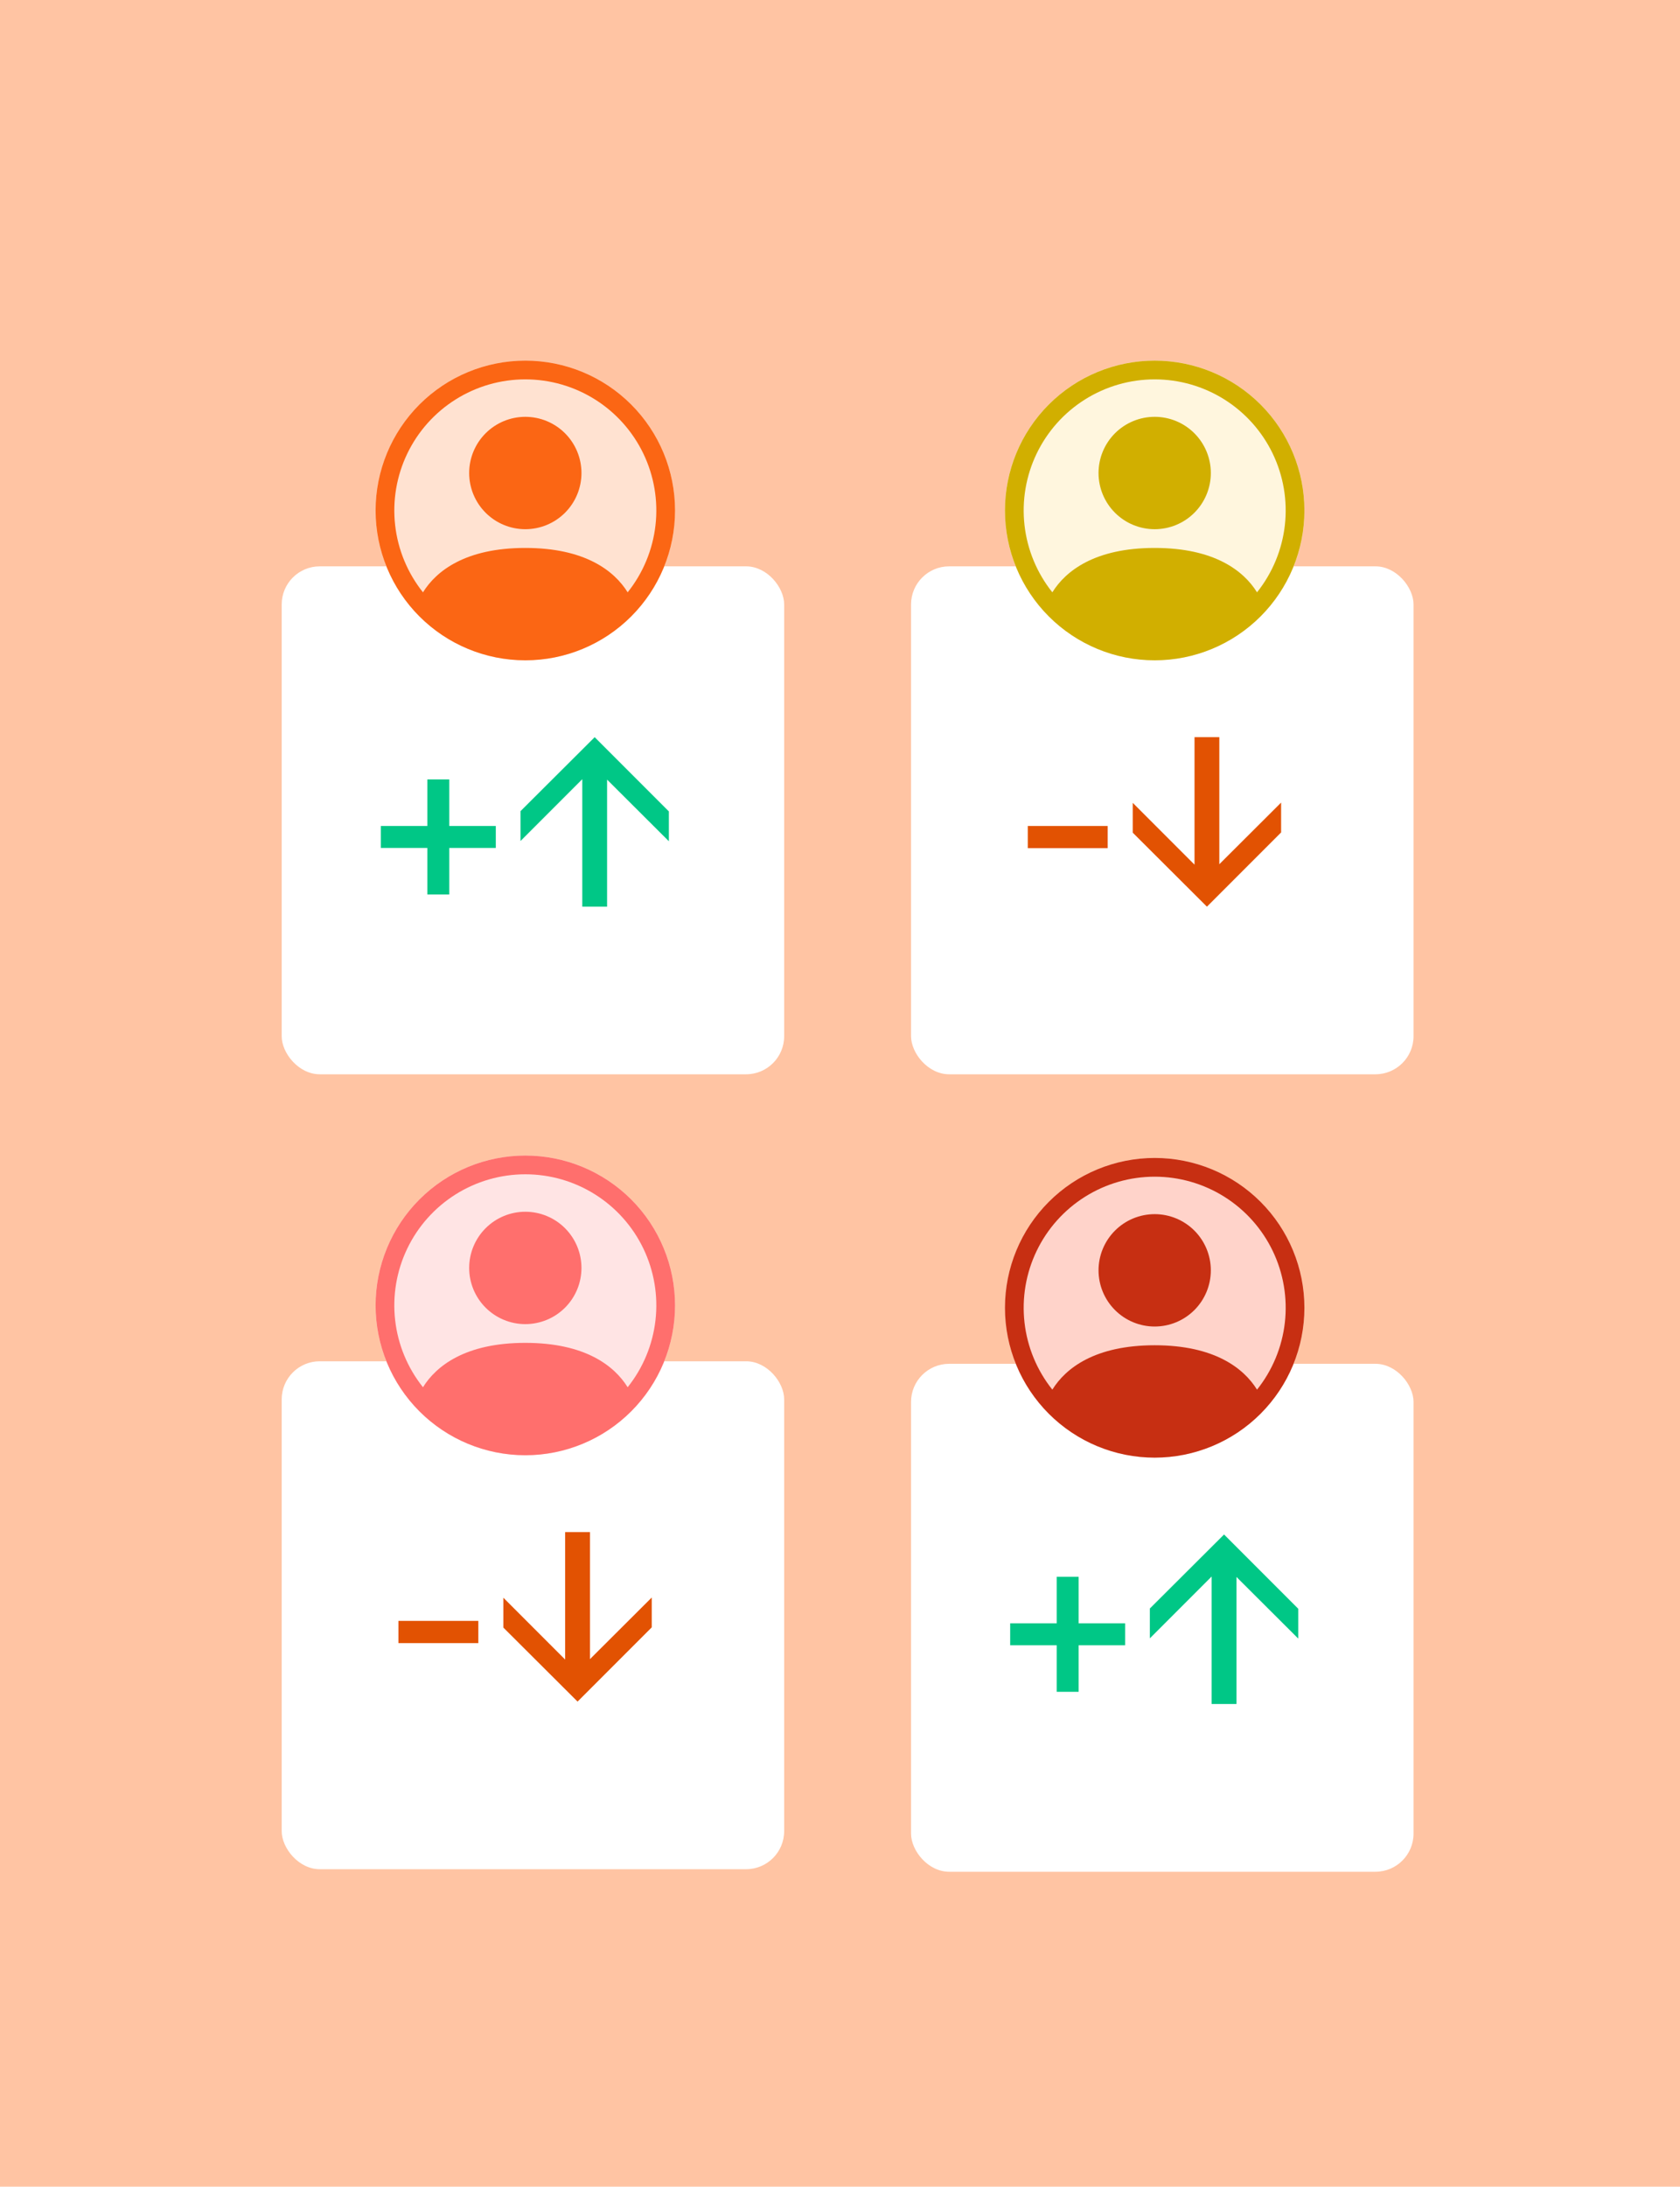 <svg width="662" height="861" viewBox="0 0 662 861" fill="none" xmlns="http://www.w3.org/2000/svg">
<rect width="662" height="861" fill="#FFC4A3"/>
<g filter="url(#filter0_d_74_130934)">
<rect x="108" y="219" width="198" height="200" rx="15" fill="white"/>
</g>
<circle cx="207" cy="201" r="59" fill="#FFE2D1"/>
<path d="M229.125 186.25C229.125 192.118 226.794 197.745 222.645 201.895C218.495 206.044 212.868 208.375 207 208.375C201.132 208.375 195.505 206.044 191.355 201.895C187.206 197.745 184.875 192.118 184.875 186.25C184.875 180.382 187.206 174.755 191.355 170.605C195.505 166.456 201.132 164.125 207 164.125C212.868 164.125 218.495 166.456 222.645 170.605C226.794 174.755 229.125 180.382 229.125 186.25Z" fill="#FB6614"/>
<path fill-rule="evenodd" clip-rule="evenodd" d="M148 201C148 185.352 154.216 170.345 165.281 159.281C176.345 148.216 191.352 142 207 142C222.648 142 237.655 148.216 248.719 159.281C259.784 170.345 266 185.352 266 201C266 216.648 259.784 231.655 248.719 242.719C237.655 253.784 222.648 260 207 260C191.352 260 176.345 253.784 165.281 242.719C154.216 231.655 148 216.648 148 201ZM207 149.375C197.278 149.376 187.754 152.121 179.524 157.296C171.293 162.471 164.692 169.864 160.478 178.626C156.265 187.387 154.611 197.16 155.707 206.82C156.803 216.48 160.604 225.634 166.674 233.229C171.91 224.792 183.437 215.75 207 215.75C230.563 215.75 242.083 224.784 247.327 233.229C253.396 225.634 257.197 216.48 258.293 206.82C259.389 197.16 257.735 187.387 253.522 178.626C249.308 169.864 242.707 162.471 234.476 157.296C226.246 152.121 216.722 149.376 207 149.375Z" fill="#FB6614"/>
<path d="M168.39 352.206V306.898H177.038V352.206H168.39ZM150.06 333.876V325.228H195.368V333.876H150.06ZM263.567 331.244L234.239 302.01L205.099 331.15V319.4L234.333 290.26L263.567 319.494V331.244ZM229.445 357V295.994H239.221V357H229.445Z" fill="#00C786"/>
<g filter="url(#filter1_d_74_130934)">
<rect x="356" y="219" width="198" height="200" rx="15" fill="white"/>
</g>
<circle cx="455" cy="201" r="59" fill="#FFF6DE"/>
<path d="M477.125 186.25C477.125 192.118 474.794 197.745 470.645 201.895C466.495 206.044 460.868 208.375 455 208.375C449.132 208.375 443.505 206.044 439.355 201.895C435.206 197.745 432.875 192.118 432.875 186.25C432.875 180.382 435.206 174.755 439.355 170.605C443.505 166.456 449.132 164.125 455 164.125C460.868 164.125 466.495 166.456 470.645 170.605C474.794 174.755 477.125 180.382 477.125 186.25Z" fill="#D1AF00"/>
<path fill-rule="evenodd" clip-rule="evenodd" d="M396 201C396 185.352 402.216 170.345 413.281 159.281C424.345 148.216 439.352 142 455 142C470.648 142 485.655 148.216 496.719 159.281C507.784 170.345 514 185.352 514 201C514 216.648 507.784 231.655 496.719 242.719C485.655 253.784 470.648 260 455 260C439.352 260 424.345 253.784 413.281 242.719C402.216 231.655 396 216.648 396 201ZM455 149.375C445.278 149.376 435.754 152.121 427.524 157.296C419.293 162.471 412.692 169.864 408.478 178.626C404.265 187.387 402.611 197.16 403.707 206.82C404.803 216.48 408.604 225.634 414.674 233.229C419.91 224.792 431.437 215.75 455 215.75C478.563 215.75 490.083 224.784 495.327 233.229C501.396 225.634 505.197 216.48 506.293 206.82C507.389 197.16 505.735 187.387 501.522 178.626C497.308 169.864 490.707 162.471 482.476 157.296C474.246 152.121 464.722 149.376 455 149.375Z" fill="#D1AF00"/>
<path d="M404.995 333.97V325.228H436.485V333.97H404.995ZM504.82 316.016V327.766L475.586 357L446.352 327.86V316.11L475.492 345.25L504.82 316.016ZM470.698 290.26H480.474V351.266H470.698V290.26Z" fill="#E25202"/>
<g filter="url(#filter2_d_74_130934)">
<rect x="356" y="533" width="198" height="200" rx="15" fill="white"/>
</g>
<circle cx="455" cy="514.944" r="59" fill="#FFD3CA"/>
<path d="M477.125 500.194C477.125 506.062 474.794 511.69 470.645 515.839C466.495 519.988 460.868 522.319 455 522.319C449.132 522.319 443.505 519.988 439.355 515.839C435.206 511.69 432.875 506.062 432.875 500.194C432.875 494.326 435.206 488.699 439.355 484.549C443.505 480.4 449.132 478.069 455 478.069C460.868 478.069 466.495 480.4 470.645 484.549C474.794 488.699 477.125 494.326 477.125 500.194Z" fill="#C72F12"/>
<path fill-rule="evenodd" clip-rule="evenodd" d="M396 514.944C396 499.296 402.216 484.289 413.281 473.225C424.345 462.16 439.352 455.944 455 455.944C470.648 455.944 485.655 462.16 496.719 473.225C507.784 484.289 514 499.296 514 514.944C514 530.592 507.784 545.599 496.719 556.663C485.655 567.728 470.648 573.944 455 573.944C439.352 573.944 424.345 567.728 413.281 556.663C402.216 545.599 396 530.592 396 514.944ZM455 463.319C445.278 463.32 435.754 466.065 427.524 471.24C419.293 476.415 412.692 483.808 408.478 492.57C404.265 501.331 402.611 511.104 403.707 520.764C404.803 530.424 408.604 539.578 414.674 547.173C419.91 538.736 431.437 529.694 455 529.694C478.563 529.694 490.083 538.728 495.327 547.173C501.396 539.578 505.197 530.424 506.293 520.764C507.389 511.104 505.735 501.331 501.522 492.57C497.308 483.808 490.707 476.415 482.476 471.24C474.246 466.065 464.722 463.32 455 463.319Z" fill="#C72F12"/>
<path d="M416.39 666.15V620.842H425.038V666.15H416.39ZM398.06 647.82V639.172H443.368V647.82H398.06ZM511.567 645.188L482.239 615.954L453.099 645.094V633.344L482.333 604.204L511.567 633.438V645.188ZM477.445 670.944V609.938H487.221V670.944H477.445Z" fill="#00C786"/>
<g filter="url(#filter3_d_74_130934)">
<rect x="108" y="532" width="198" height="200" rx="15" fill="white"/>
</g>
<circle cx="207" cy="514" r="59" fill="#FFE4E4"/>
<path d="M229.125 499.25C229.125 505.118 226.794 510.745 222.645 514.895C218.495 519.044 212.868 521.375 207 521.375C201.132 521.375 195.505 519.044 191.355 514.895C187.206 510.745 184.875 505.118 184.875 499.25C184.875 493.382 187.206 487.755 191.355 483.605C195.505 479.456 201.132 477.125 207 477.125C212.868 477.125 218.495 479.456 222.645 483.605C226.794 487.755 229.125 493.382 229.125 499.25Z" fill="#FF6F6D"/>
<path fill-rule="evenodd" clip-rule="evenodd" d="M148 514C148 498.352 154.216 483.345 165.281 472.281C176.345 461.216 191.352 455 207 455C222.648 455 237.655 461.216 248.719 472.281C259.784 483.345 266 498.352 266 514C266 529.648 259.784 544.655 248.719 555.719C237.655 566.784 222.648 573 207 573C191.352 573 176.345 566.784 165.281 555.719C154.216 544.655 148 529.648 148 514ZM207 462.375C197.278 462.376 187.754 465.121 179.524 470.296C171.293 475.471 164.692 482.864 160.478 491.626C156.265 500.387 154.611 510.16 155.707 519.82C156.803 529.48 160.604 538.634 166.674 546.229C171.91 537.792 183.437 528.75 207 528.75C230.563 528.75 242.083 537.784 247.327 546.229C253.396 538.634 257.197 529.48 258.293 519.82C259.389 510.16 257.735 500.387 253.522 491.626C249.308 482.864 242.707 475.471 234.476 470.296C226.246 465.121 216.722 462.376 207 462.375Z" fill="#FF6F6D"/>
<path d="M156.995 646.97V638.228H188.485V646.97H156.995ZM256.82 629.016V640.766L227.586 670L198.352 640.86V629.11L227.492 658.25L256.82 629.016ZM222.698 603.26H232.474V664.266H222.698V603.26Z" fill="#E25202"/>
<defs>
<filter id="filter0_d_74_130934" x="105.2" y="217.2" width="209.6" height="211.6" filterUnits="userSpaceOnUse" color-interpolation-filters="sRGB">
<feFlood flood-opacity="0" result="BackgroundImageFix"/>
<feColorMatrix in="SourceAlpha" type="matrix" values="0 0 0 0 0 0 0 0 0 0 0 0 0 0 0 0 0 0 127 0" result="hardAlpha"/>
<feOffset dx="3" dy="4"/>
<feGaussianBlur stdDeviation="2.9"/>
<feComposite in2="hardAlpha" operator="out"/>
<feColorMatrix type="matrix" values="0 0 0 0 0 0 0 0 0 0 0 0 0 0 0 0 0 0 0.25 0"/>
<feBlend mode="normal" in2="BackgroundImageFix" result="effect1_dropShadow_74_130934"/>
<feBlend mode="normal" in="SourceGraphic" in2="effect1_dropShadow_74_130934" result="shape"/>
</filter>
<filter id="filter1_d_74_130934" x="353.2" y="217.2" width="209.6" height="211.6" filterUnits="userSpaceOnUse" color-interpolation-filters="sRGB">
<feFlood flood-opacity="0" result="BackgroundImageFix"/>
<feColorMatrix in="SourceAlpha" type="matrix" values="0 0 0 0 0 0 0 0 0 0 0 0 0 0 0 0 0 0 127 0" result="hardAlpha"/>
<feOffset dx="3" dy="4"/>
<feGaussianBlur stdDeviation="2.9"/>
<feComposite in2="hardAlpha" operator="out"/>
<feColorMatrix type="matrix" values="0 0 0 0 0 0 0 0 0 0 0 0 0 0 0 0 0 0 0.25 0"/>
<feBlend mode="normal" in2="BackgroundImageFix" result="effect1_dropShadow_74_130934"/>
<feBlend mode="normal" in="SourceGraphic" in2="effect1_dropShadow_74_130934" result="shape"/>
</filter>
<filter id="filter2_d_74_130934" x="353.2" y="531.2" width="209.6" height="211.6" filterUnits="userSpaceOnUse" color-interpolation-filters="sRGB">
<feFlood flood-opacity="0" result="BackgroundImageFix"/>
<feColorMatrix in="SourceAlpha" type="matrix" values="0 0 0 0 0 0 0 0 0 0 0 0 0 0 0 0 0 0 127 0" result="hardAlpha"/>
<feOffset dx="3" dy="4"/>
<feGaussianBlur stdDeviation="2.9"/>
<feComposite in2="hardAlpha" operator="out"/>
<feColorMatrix type="matrix" values="0 0 0 0 0 0 0 0 0 0 0 0 0 0 0 0 0 0 0.25 0"/>
<feBlend mode="normal" in2="BackgroundImageFix" result="effect1_dropShadow_74_130934"/>
<feBlend mode="normal" in="SourceGraphic" in2="effect1_dropShadow_74_130934" result="shape"/>
</filter>
<filter id="filter3_d_74_130934" x="105.2" y="530.2" width="209.6" height="211.6" filterUnits="userSpaceOnUse" color-interpolation-filters="sRGB">
<feFlood flood-opacity="0" result="BackgroundImageFix"/>
<feColorMatrix in="SourceAlpha" type="matrix" values="0 0 0 0 0 0 0 0 0 0 0 0 0 0 0 0 0 0 127 0" result="hardAlpha"/>
<feOffset dx="3" dy="4"/>
<feGaussianBlur stdDeviation="2.9"/>
<feComposite in2="hardAlpha" operator="out"/>
<feColorMatrix type="matrix" values="0 0 0 0 0 0 0 0 0 0 0 0 0 0 0 0 0 0 0.25 0"/>
<feBlend mode="normal" in2="BackgroundImageFix" result="effect1_dropShadow_74_130934"/>
<feBlend mode="normal" in="SourceGraphic" in2="effect1_dropShadow_74_130934" result="shape"/>
</filter>
</defs>
</svg>
